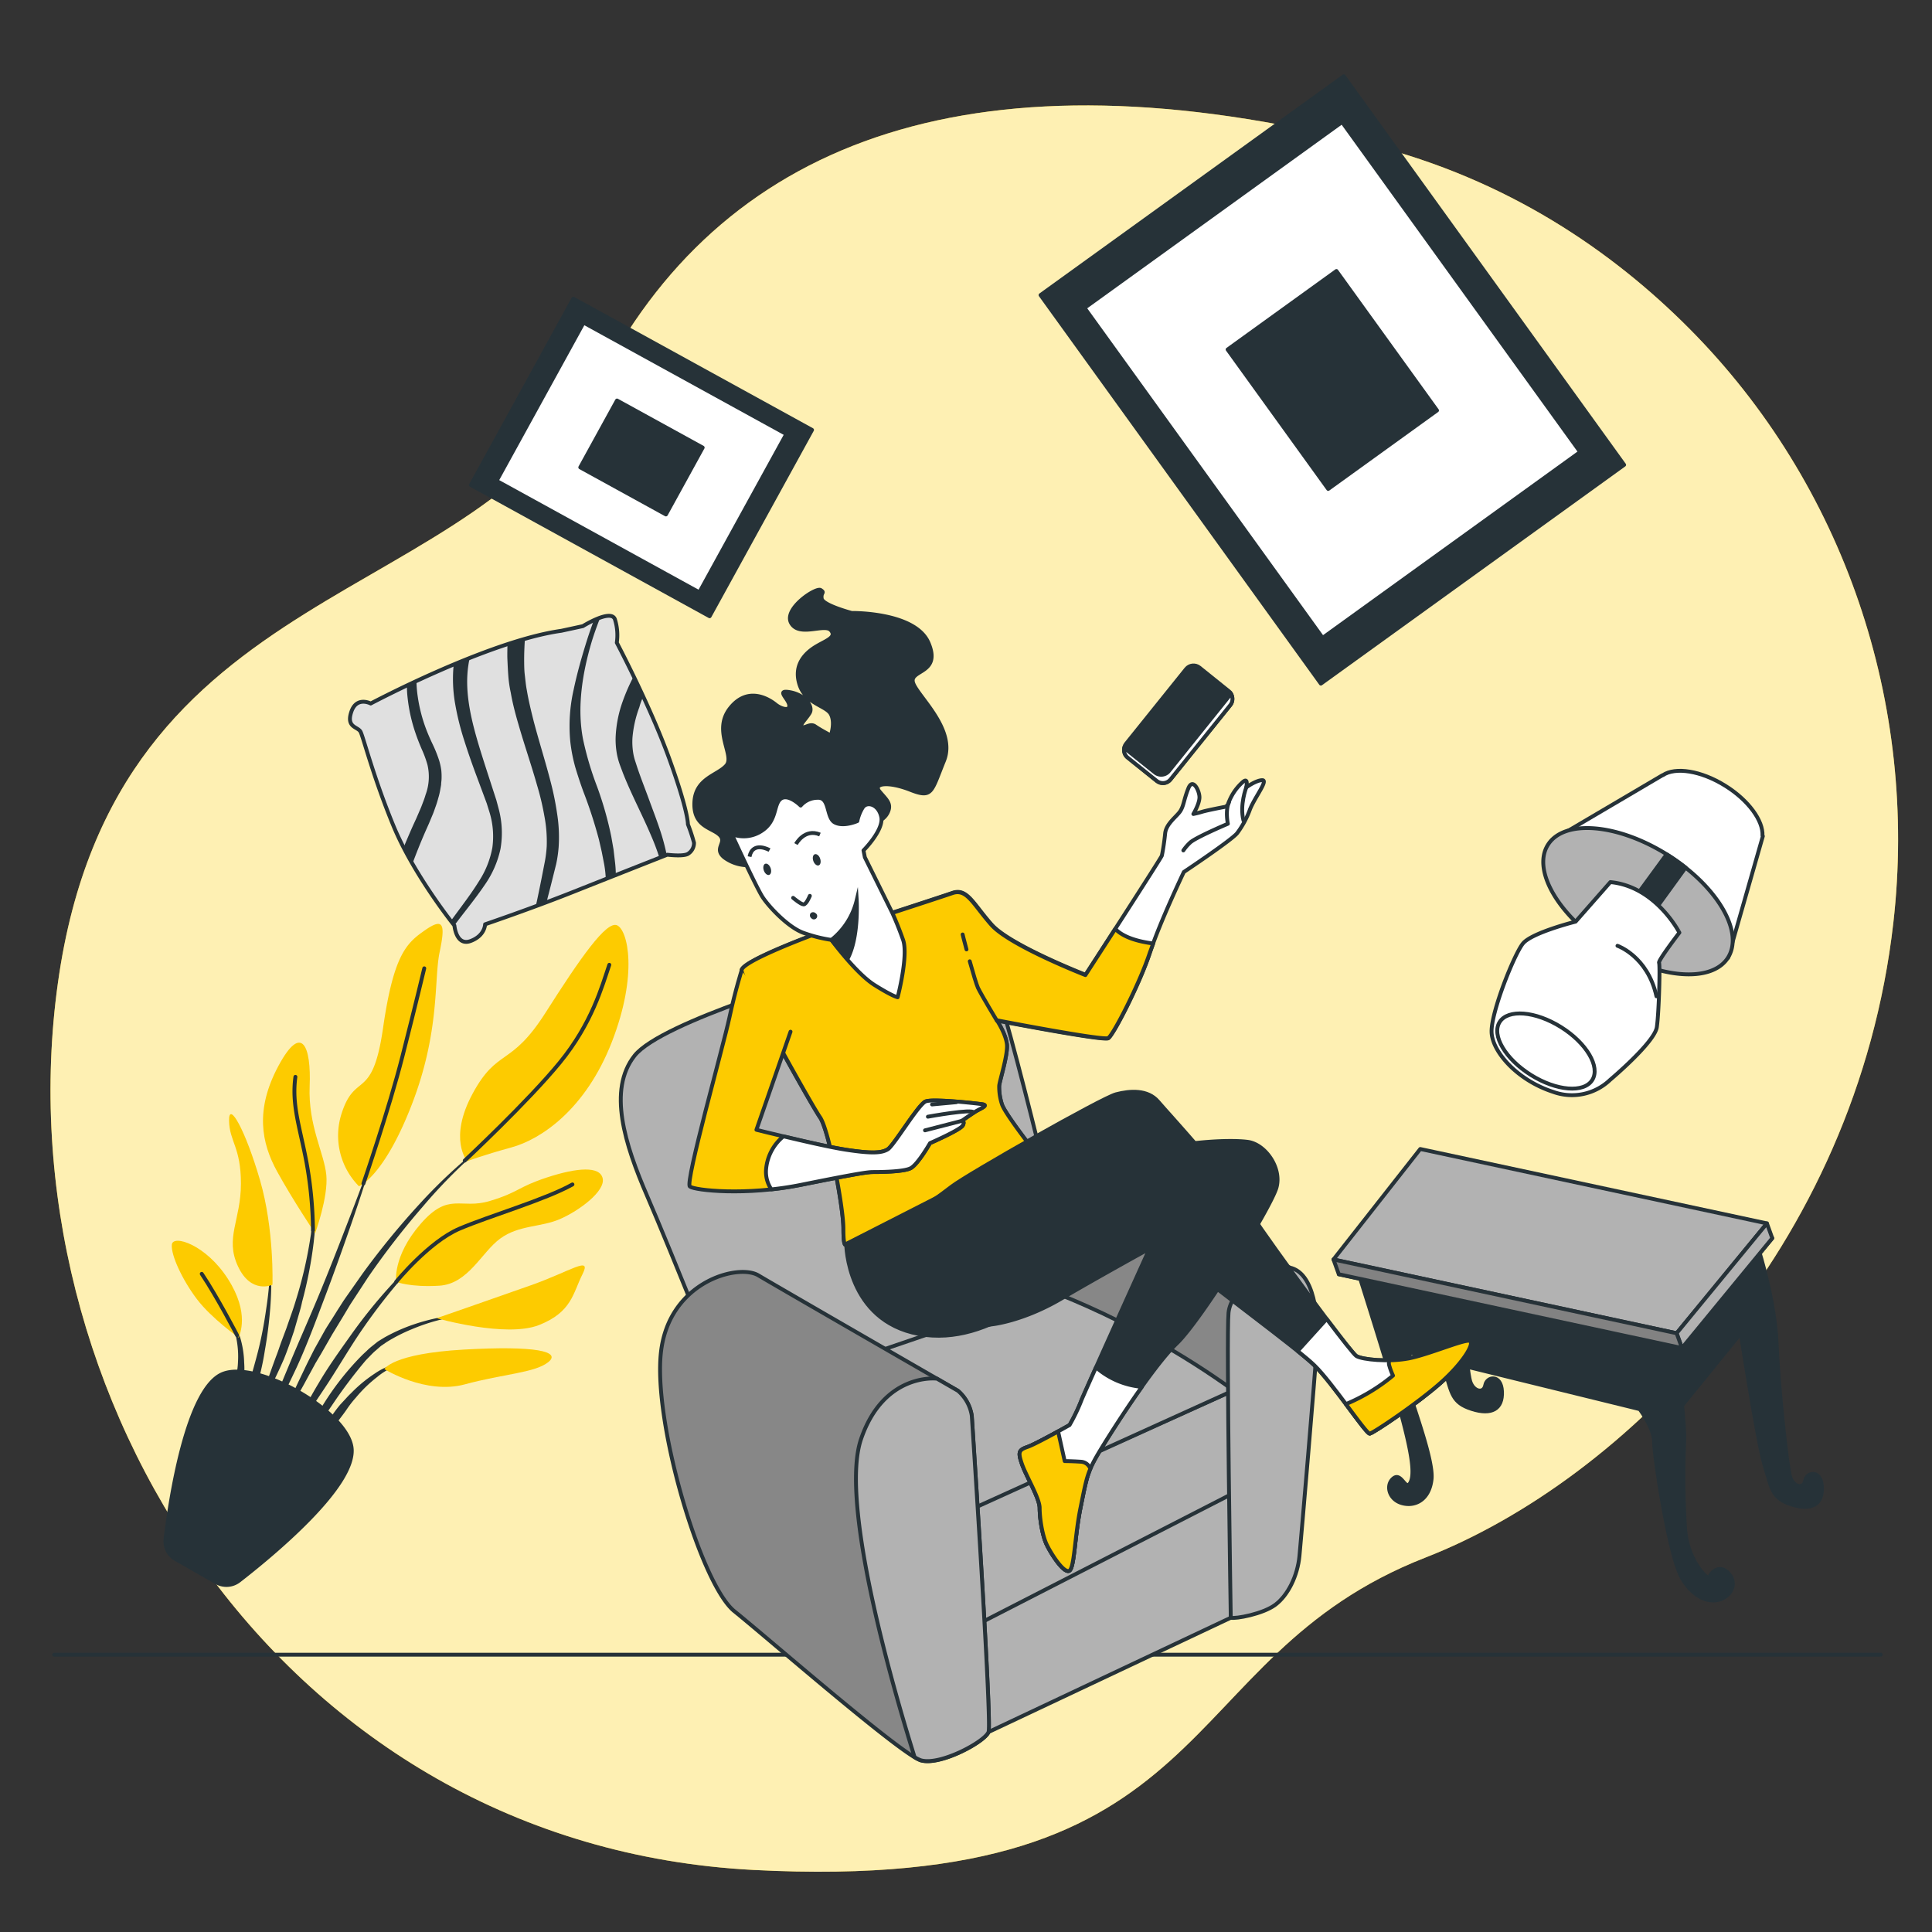 <?xml version="1.0" encoding="UTF-8"?>
<svg xmlns="http://www.w3.org/2000/svg" viewBox="0 0 500 500">
  <rect x="0" y="0" width="500" height="500" fill="#333333" stroke="none"/>
  <g id="freepik--background-simple--inject-603">
    <path d="M490,238.77c6.44-56.58-12.69-113.41-52.86-153.78-19.75-19.85-46.76-38.56-82.64-47.6C253.87,12.05,188.65,35.27,156,96.93S29.88,148,15,254.29,72.41,477.56,195,483.94s106.84-54.66,173.91-80.85C420.25,383.07,480.41,323.21,490,238.77Z" style="fill:#FDCB00"></path>
    <path d="M490,238.77c6.44-56.58-12.69-113.41-52.86-153.78-19.75-19.85-46.76-38.56-82.64-47.6C253.87,12.05,188.65,35.27,156,96.93S29.88,148,15,254.29,72.41,477.56,195,483.94s106.84-54.66,173.91-80.85C420.25,383.07,480.41,323.21,490,238.77Z" style="fill:#fff;opacity:0.7"></path>
  </g>
  <g id="freepik--Floor--inject-603">
    <line x1="14.01" y1="428.23" x2="486.73" y2="428.23" style="fill:none;stroke:#263238;stroke-linecap:round;stroke-linejoin:round"></line>
  </g>
  <g id="freepik--Plant--inject-603">
    <path d="M125.77,296h0a.1.1,0,0,0,0-.14.11.11,0,0,0-.14,0,134,134,0,0,0-17.07,15.75,203.82,203.82,0,0,0-14.73,18l-3.35,4.77c-.55.79-1.12,1.58-1.66,2.39l-1.57,2.45c-1,1.65-2.09,3.27-3.1,4.94l-2.84,5.09L80,351.85c-.44.87-.86,1.74-1.28,2.62-.83,1.76-1.69,3.5-2.49,5.27-1.58,3.54-3,7.17-4.35,10.79a.09.09,0,0,0,0,.12.1.1,0,0,0,.14,0h0c1-1.69,1.83-3.41,2.75-5.12s1.71-3.46,2.69-5.12,1.87-3.38,2.8-5.06l1.38-2.54,1.48-2.49,2.87-5,3-4.94,1.48-2.48c.51-.82,1.05-1.61,1.57-2.42l3.16-4.84a204.79,204.79,0,0,1,14.14-18.28A134.39,134.39,0,0,1,125.77,296Z" style="fill:#263238"></path>
    <path d="M111.57,322.7a.1.1,0,0,0,0-.14.09.09,0,0,0-.14,0,134.71,134.71,0,0,0-20.38,22.62c-2.94,4.14-5.93,8.26-8.51,12.65a126.41,126.41,0,0,0-7.06,13.51.1.1,0,0,0,0,.12.09.09,0,0,0,.14,0c3-4.11,5.82-8.32,8.61-12.53s5.35-8.58,8.13-12.81a150.28,150.28,0,0,1,19.17-23.39Z" style="fill:#263238"></path>
    <path d="M120.87,340.21a.1.1,0,0,0-.1-.1,51.24,51.24,0,0,0-14.56,2.95,45,45,0,0,0-6.81,3.13l-1.62,1-1.49,1.19a15.34,15.34,0,0,0-1.41,1.25c-.46.43-.93.85-1.37,1.3a72,72,0,0,0-9.31,11.69,85.33,85.33,0,0,0-6.87,13.21.1.1,0,0,0,0,.12.1.1,0,0,0,.14,0l8.39-12.17a129.42,129.42,0,0,1,8.79-11.7c.41-.44.84-.86,1.26-1.3s.85-.87,1.31-1.25l1.36-1.19,1.46-1a43.68,43.68,0,0,1,6.5-3.32,51,51,0,0,1,14.19-3.7h0A.1.1,0,0,0,120.87,340.21Z" style="fill:#263238"></path>
    <path d="M104.48,352.65a16.3,16.3,0,0,0-7.45,2.8,36.12,36.12,0,0,0-6.18,5.11c-.49.46-.95.95-1.4,1.45l-1.37,1.47a33.81,33.81,0,0,0-2.39,3.21c-.68,1.15-1.37,2.29-2,3.5a37.42,37.42,0,0,0-1.51,3.71.11.11,0,0,0,0,.11.1.1,0,0,0,.15,0A36.14,36.14,0,0,0,85,371c.82-1,1.63-2.05,2.4-3.09s1.58-2.05,2.31-3.13,1.51-2.1,2.38-3.06a34.93,34.93,0,0,1,5.56-5.38,16.58,16.58,0,0,1,6.87-3.44h0a.12.12,0,0,0,.09-.11A.1.1,0,0,0,104.48,352.65Z" style="fill:#263238"></path>
    <path d="M76.78,353.87c2.75-6,5-12.12,7.32-18.24s4.52-12.29,6.67-18.47,4.17-12.41,6.12-18.66a.09.09,0,0,0-.06-.12.1.1,0,0,0-.13.06q-3.32,9.22-6.89,18.37c-2.34,6.1-4.73,12.18-7.23,18.22s-5.18,12-7.67,18l-7.54,18.1a.1.1,0,0,0,0,.12.1.1,0,0,0,.14,0c.88-1.39,1.69-2.81,2.54-4.22s1.56-2.88,2.35-4.33C74,359.81,75.38,356.83,76.78,353.87Z" style="fill:#263238"></path>
    <path d="M73.42,351.85c1-2.43,1.83-4.9,2.67-7.37l1.09-3.77c.37-1.26.75-2.51,1-3.78a109,109,0,0,0,3-15.39l.21-2,.11-2c.1-1.31.08-2.62.09-3.93a29.18,29.18,0,0,0-1-7.77.09.09,0,0,0-.12-.06.1.1,0,0,0-.08.12h0a29.22,29.22,0,0,1,.59,7.7c-.08,1.29-.13,2.58-.3,3.86l-.21,1.93-.3,1.91a108.31,108.31,0,0,1-3.56,15.08c-.73,2.48-1.65,4.9-2.48,7.35l-1.36,3.63c-.44,1.22-.83,2.45-1.31,3.66-.9,2.42-1.75,4.87-2.63,7.31s-1.78,4.88-2.58,7.38a.12.12,0,0,0,0,.12.1.1,0,0,0,.14,0c1.3-2.26,2.54-4.57,3.71-6.9S72.37,354.24,73.42,351.85Z" style="fill:#263238"></path>
    <path d="M68.55,349.46c.64-3.58,1.09-7.19,1.38-10.8a87.65,87.65,0,0,0,.19-10.87.11.11,0,0,0-.1-.1.1.1,0,0,0-.1.11,90.05,90.05,0,0,1-1,10.75c-.5,3.56-1.14,7.1-2,10.59s-1.91,6.91-2.82,10.37-1.92,6.9-2.72,10.47a.09.09,0,0,0,0,.11.1.1,0,0,0,.14,0,51.15,51.15,0,0,0,4.49-9.95A66.77,66.77,0,0,0,68.55,349.46Z" style="fill:#263238"></path>
    <path d="M62.71,359.28a23.25,23.25,0,0,0,.48-6.66,25,25,0,0,0-1.07-6.6A18.83,18.83,0,0,0,60.8,343a11.15,11.15,0,0,0-1.95-2.68.11.11,0,0,0-.13,0,.09.09,0,0,0,0,.14h0a15,15,0,0,1,2.44,5.87,23.93,23.93,0,0,1,.42,6.32c-.07,2.12-.65,4.18-.85,6.29-.16,1.05-.32,2.1-.43,3.18a24.61,24.61,0,0,0-.35,3.27h0a.09.09,0,0,0,0,.09.1.1,0,0,0,.14,0,22.59,22.59,0,0,0,1.54-3C62.07,361.42,62.4,360.36,62.71,359.28Z" style="fill:#263238"></path>
    <path d="M92.9,307a18.6,18.6,0,0,1-4.54-18.69c3.55-11.25,8-3,10.78-22.3s6.22-22.06,11-25.37,5.1-1.21,3.62,5.85.15,20.3-7.13,39.22S92.9,307,92.9,307Z" style="fill:#FDCB00"></path>
    <path d="M120.92,300.5s-5-5.68,1.42-17.52,9.83-6.73,18.83-20.88,15.78-23.88,18.54-22.63,5.48,12.59-1.36,30.18-18.44,25.22-25.93,27.28S120.92,300.5,120.92,300.5Z" style="fill:#FDCB00"></path>
    <path d="M81.55,319.18s3.45-9.41,2.9-15.09-4.73-12.8-4.31-23-2-16.58-8.09-5.22-4.38,19.93-.35,27.28S81.55,319.18,81.55,319.18Z" style="fill:#FDCB00"></path>
    <path d="M70.51,332.49s.51-14.24-3.23-27.1-8.12-20.73-8-15.31,3.08,6.8,3.07,16.27-4.19,14-.77,21.36S70.51,332.49,70.51,332.49Z" style="fill:#FDCB00"></path>
    <path d="M61.79,346.17C62,345.32,64.7,339.93,59,331s-14.27-11.58-14.53-8.89,2.71,9.12,6.5,14.12S61.79,346.17,61.79,346.17Z" style="fill:#FDCB00"></path>
    <path d="M102.53,331.74s-1-6.57,6.33-15,10.28-3.63,17.91-5.93,7.07-3.56,14.83-6.1,13.69-3,14.38.28-6,8.29-11,10.48-10.66,1.52-15.52,5.07-8.26,11.74-15.78,12.2S102.53,331.74,102.53,331.74Z" style="fill:#FDCB00"></path>
    <path d="M113,341.15s14.16-4.9,24.44-8.54,15.79-7.77,13.31-2.85-2.74,9.81-11.28,13.17S113,341.15,113,341.15Z" style="fill:#FDCB00"></path>
    <path d="M99.48,354.33s1.93-4,20.56-5.06,25.31.49,21.84,3.26-11.47,3-21.58,5.74S99.48,354.33,99.48,354.33Z" style="fill:#FDCB00"></path>
    <path d="M94.05,306.3s6.54-18.94,10.12-33,5.63-22.7,5.63-22.7" style="fill:none;stroke:#263238;stroke-linecap:round;stroke-linejoin:round"></path>
    <path d="M120.27,300.36s16.35-15.26,24.64-25.4,10.89-19.71,12.78-25.27" style="fill:none;stroke:#263238;stroke-linecap:round;stroke-linejoin:round"></path>
    <path d="M81,318.4a103.9,103.9,0,0,0-1.67-17.54c-1.72-9.19-3.88-14.84-2.88-22.17" style="fill:none;stroke:#263238;stroke-linecap:round;stroke-linejoin:round"></path>
    <path d="M102.53,331.74S111,321.36,118.88,318s22.29-7.54,29.27-11.47" style="fill:none;stroke:#263238;stroke-linecap:round;stroke-linejoin:round"></path>
    <path d="M61.37,345.59s-5.06-9.8-9.16-15.92" style="fill:none;stroke:#263238;stroke-linecap:round;stroke-linejoin:round"></path>
    <path d="M56,409.51l-10.51-6a5.28,5.28,0,0,1-2.65-5.25c1.24-10.18,5.57-39.14,14.92-42.73,8.91-3.43,31.57,9.45,33.19,18.86,1.69,9.87-21,28.41-29.09,34.69A5.31,5.31,0,0,1,56,409.51Z" style="fill:#263238;stroke:#263238;stroke-linecap:round;stroke-linejoin:round"></path>
  </g>
  <g id="freepik--picture-2--inject-603">
    <rect x="296.42" y="36.34" width="96.78" height="124" transform="translate(7.64 220.33) rotate(-35.81)" style="fill:#263238;stroke:#263238;stroke-linecap:round;stroke-linejoin:round"></rect>
    <rect x="303.72" y="45.69" width="82.19" height="105.3" transform="translate(7.64 220.33) rotate(-35.81)" style="fill:#fff;stroke:#263238;stroke-linecap:round;stroke-linejoin:round"></rect>
    <rect x="327.44" y="76.09" width="34.73" height="44.5" transform="translate(7.64 220.33) rotate(-35.81)" style="fill:#263238;stroke:#263238;stroke-linecap:round;stroke-linejoin:round"></rect>
  </g>
  <g id="freepik--picture-1--inject-603">
    <rect x="138.5" y="83.16" width="55.03" height="70.5" transform="translate(-17.73 206.83) rotate(-61.2)" style="fill:#263238;stroke:#263238;stroke-linecap:round;stroke-linejoin:round"></rect>
    <rect x="142.65" y="88.47" width="46.73" height="59.87" transform="translate(-17.73 206.83) rotate(-61.2)" style="fill:#fff;stroke:#263238;stroke-linecap:round;stroke-linejoin:round"></rect>
    <rect x="156.14" y="105.76" width="19.75" height="25.3" transform="translate(-17.73 206.83) rotate(-61.2)" style="fill:#263238;stroke:#263238;stroke-linecap:round;stroke-linejoin:round"></rect>
  </g>
  <g id="freepik--Lamp--inject-603">
    <path d="M456.13,216.27c.2-3.85-3.57-9.13-9.61-12.9-6.28-3.93-12.94-4.94-16.19-2.75l-.07,0-28.71,16.91,45.68,30.33,9-31.47Z" style="fill:#fff;stroke:#263238;stroke-linecap:round;stroke-linejoin:round"></path>
    <path d="M447.22,247.81c-4.16,6.67-18,5.55-30.86-2.5s-19.94-20-15.77-26.66,17.93-5.54,30.77,2.45l.09.06a52.72,52.72,0,0,1,4.78,3.38C446,232.28,450.85,242,447.22,247.81Z" style="fill:#b2b2b2;stroke:#263238;stroke-linecap:round;stroke-linejoin:round"></path>
    <path d="M436.23,224.54l-9,12.42-5.12-3.27,9.21-12.59.09.06A52.72,52.72,0,0,1,436.23,224.54Z" style="fill:#263238;stroke:#263238;stroke-linecap:round;stroke-linejoin:round"></path>
    <path d="M416.76,228.29l-9,10.23s-11.36,2.84-13.64,5.68-8.24,17.76-8.1,22.88,6.68,12.5,15.92,15.49a14.27,14.27,0,0,0,14.78-3.13s11.51-9.66,12.07-13.64.86-16.06.57-16.63,5.26-7.81,5.26-7.81S428.55,229.42,416.76,228.29Z" style="fill:#fff;stroke:#263238;stroke-linecap:round;stroke-linejoin:round"></path>
    <path d="M418.6,244.77s7.82,2.7,10.09,13.07" style="fill:none;stroke:#263238;stroke-linecap:round;stroke-linejoin:round"></path>
    <path d="M412.08,279.5c-2.15,3.43-9.25,2.85-15.87-1.29s-10.25-10.28-8.11-13.7,9.25-2.85,15.87,1.29S414.22,276.07,412.08,279.5Z" style="fill:#fff;stroke:#263238;stroke-linecap:round;stroke-linejoin:round"></path>
  </g>
  <g id="freepik--Table--inject-603">
    <path d="M455.25,323.75s4.12,13.17,4.53,23.86,2.67,31.89,3.5,34.57,3.49,3.29,3.91,1,4.11-2.88,4.32,1.65-2.68,6.17-7.82,4.53-5.15-4.12-7-10.08-6.58-36.83-6.58-36.83l-.82-11.31Z" style="fill:#263238;stroke:#263238;stroke-linecap:round;stroke-linejoin:round"></path>
    <path d="M372.46,299.05s4.11,13.16,4.53,23.86,2.67,31.89,3.49,34.56,3.5,3.3,3.91,1,4.12-2.88,4.32,1.65-2.67,6.17-7.82,4.52-5.14-4.11-7-10.08-6.58-36.82-6.58-36.82l-.83-11.32Z" style="fill:#263238;stroke:#263238;stroke-linecap:round;stroke-linejoin:round"></path>
    <polygon points="434.89 364.28 456.28 337.94 452.78 324.78 433.45 347.2 434.89 364.28" style="fill:#263238;stroke:#263238;stroke-linecap:round;stroke-linejoin:round"></polygon>
    <path d="M351.57,329.51s7.81,24.48,10.9,35.8,3.7,16.45,2.47,18.51-2.26-2.88-4.32-1.23-1.24,5.35,2.06,6.38,7.2-.62,7.81-6.18-6.58-23.45-6.58-25.71a47.7,47.7,0,0,1,1-7l59.45,14.61s3.71,4.94,3.71,8.43,3.91,30,7.4,35.59,8,6.38,10.7,4.74,3.09-4.53.82-6.59-4.52.41-4.52,1.44-5.76-3.91-6.38-12.75a218,218,0,0,1-.21-22.84c.21-5.35-2.46-25.51-2.46-25.51Z" style="fill:#263238;stroke:#263238;stroke-linecap:round;stroke-linejoin:round"></path>
    <polygon points="368.93 301.19 346.48 329.78 435.29 348.87 458.66 320.44 368.93 301.19" style="fill:#fff;stroke:#263238;stroke-linecap:round;stroke-linejoin:round"></polygon>
    <polygon points="367.56 297.36 345.1 325.95 433.91 345.04 457.28 316.61 367.56 297.36" style="fill:#b2b2b2;stroke:#263238;stroke-linecap:round;stroke-linejoin:round"></polygon>
    <polygon points="435.29 348.87 433.91 345.04 457.28 316.61 458.66 320.44 435.29 348.87" style="fill:#b2b2b2;stroke:#263238;stroke-linecap:round;stroke-linejoin:round"></polygon>
    <polygon points="435.29 348.87 433.91 345.04 345.1 325.95 346.48 329.78 435.29 348.87" style="fill:#828282;stroke:#263238;stroke-linecap:round;stroke-linejoin:round"></polygon>
  </g>
  <g id="freepik--Sofa--inject-603">
    <path d="M333.8,328.05S275.35,300.17,270.63,300s-8.11,6.45-8.37,11.66,3.34,24.79,3.34,24.79l52.92,82.25,18.92-61.31Z" style="fill:#878787;stroke:#263238;stroke-linecap:round;stroke-linejoin:round"></path>
    <polygon points="248.51 391.66 319.24 359.83 318.52 418.67 255.84 448.24 248.51 391.66" style="fill:#b2b2b2;stroke:#263238;stroke-linecap:round;stroke-linejoin:round"></polygon>
    <line x1="251.91" y1="420.94" x2="318.62" y2="386.73" style="fill:#fff;stroke:#263238;stroke-linecap:round;stroke-linejoin:round"></line>
    <path d="M199.52,356.46l65.3-24.86s26.42,8,54.42,28.23L241.7,395Z" style="fill:#b2b2b2;stroke:#263238;stroke-linecap:round;stroke-linejoin:round"></path>
    <path d="M214.46,251.9s-43.24,12.45-50.23,21.3-2.56,22.89,3.28,36.38,21.72,53.13,21.72,53.13l88.22-30.14s-16.42-70.8-21.27-81.4S214.46,251.9,214.46,251.9Z" style="fill:#b2b2b2;stroke:#263238;stroke-linecap:round;stroke-linejoin:round"></path>
    <path d="M247.93,359.94s-46.5-26.8-51.69-29.89-23.09,1.64-25.18,19.85,10.32,60.11,19,67.09,43.23,37.14,48.26,38.6,16.62-4.85,17.51-7.35-4.34-81.82-4.34-81.82A10.67,10.67,0,0,0,247.93,359.94Z" style="fill:#878787;stroke:#263238;stroke-linecap:round;stroke-linejoin:round"></path>
    <path d="M247.93,359.94l-5.47-3.16-.23,0s-13.55-1.48-19.4,15.67,9.59,68.66,13.87,82.29a7.86,7.86,0,0,0,1.63.82c5,1.45,16.62-4.85,17.51-7.35s-4.34-81.82-4.34-81.82A10.67,10.67,0,0,0,247.93,359.94Z" style="fill:#b2b2b2;stroke:#263238;stroke-linecap:round;stroke-linejoin:round"></path>
    <path d="M318.52,418.67s-1.16-73-.58-78.93,9.5-13.05,15.86-11.69,7.5,12.71,7,20.4-4,49-4.5,54.22-3,10.19-6.22,12.62S319.73,419,318.52,418.67Z" style="fill:#b2b2b2;stroke:#263238;stroke-linecap:round;stroke-linejoin:round"></path>
  </g>
  <g id="freepik--Cushion--inject-603">
    <path d="M95.94,182.07s30.4-16.17,49.32-18.82l5.59-1.21s7.25-4.53,8.28-1.79a13.64,13.64,0,0,1,.5,6.08s8.59,16.24,13.57,30,4.83,17,4.83,17a44.54,44.54,0,0,1,1.58,4.78A3.3,3.3,0,0,1,178,221c-1.3.71-5.3.2-5.3.2s-13.45,5.3-24.35,9.63-22.81,8.38-22.81,8.38,0,2.92-3.74,4.32-4.2-4-4.2-4-10.52-13.05-15.79-25.84-7.79-23-8.51-24.33-3.75-1.05-2.38-5.14S95.94,182.07,95.94,182.07Z" style="fill:#e0e0e0;stroke:#263238;stroke-linecap:round;stroke-linejoin:round"></path>
    <path d="M129.52,219.73a24.23,24.23,0,0,0-.41-10.21l-.66-2.46-.76-2.34-1.51-4.66c-1-3.1-2-6.19-2.88-9.29-1.75-6.18-3-12.52-2.09-18.59.09-.64.21-1.27.35-1.89-1.41.55-2.79,1.12-4.14,1.68a37,37,0,0,0,.34,10,69.65,69.65,0,0,0,2.41,9.74c1,3.16,2.09,6.26,3.24,9.33l1.71,4.59.85,2.29.7,2.25a21.24,21.24,0,0,1,.75,9.19,23.63,23.63,0,0,1-3.47,8.7c-2.17,3.52-4.79,6.83-7.27,10.28.56.73.89,1.14.91,1.16,2.57-3.47,5.38-6.82,7.86-10.49A25.62,25.62,0,0,0,129.52,219.73Z" style="fill:#263238"></path>
    <path d="M166.47,180.27c-.86-1.87-1.7-3.63-2.47-5.24a48.44,48.44,0,0,0-2.82,6.41,31.23,31.23,0,0,0-1.85,9.24,20.69,20.69,0,0,0,.41,4.88,19.08,19.08,0,0,0,.68,2.38l.79,2.11c2.2,5.59,5,10.8,7.25,16.11a58.56,58.56,0,0,1,2.2,5.83l1.88-.74a53.23,53.23,0,0,0-1.58-6c-.92-2.84-2-5.61-3-8.35s-2.08-5.46-3-8.18l-.65-2a13.84,13.84,0,0,1-.44-1.88,17.94,17.94,0,0,1-.19-3.89,29.49,29.49,0,0,1,1.79-7.94C165.73,182,166.09,181.15,166.47,180.27Z" style="fill:#263238"></path>
    <path d="M159.17,223.17l-.39-3.34-.58-3.32a90.43,90.43,0,0,0-3.65-12.87,82.34,82.34,0,0,1-3.65-12.28c-1.61-8.26-.2-17.17,2.29-25.48.62-2,1.34-4,2.13-6-.56.19-1.12.43-1.65.67-.59,1.65-1.18,3.3-1.72,5-1.33,4.22-2.55,8.47-3.47,12.84a42.45,42.45,0,0,0-.89,13.52,41.9,41.9,0,0,0,1.31,6.71c.65,2.16,1.35,4.29,2.11,6.34a118.62,118.62,0,0,1,4,12.34l.72,3.15.62,3.17a27.78,27.78,0,0,1,.43,3.93l2.59-1A27.57,27.57,0,0,0,159.17,223.17Z" style="fill:#263238"></path>
    <path d="M110.12,215.12l.89-2,.88-2.11c.31-.69.55-1.43.81-2.16a22.29,22.29,0,0,0,.7-2.23,17.28,17.28,0,0,0,.55-2.31l.21-1.19c0-.41.06-.83.1-1.24a16.13,16.13,0,0,0-.05-2.5,16.39,16.39,0,0,0-.52-2.45,33.25,33.25,0,0,0-1.73-4.34c-.64-1.35-1.21-2.65-1.72-4a39.87,39.87,0,0,1-2.13-8.32,31.58,31.58,0,0,1-.33-4l-2.47,1.16a25.92,25.92,0,0,0,.18,3.17,41.94,41.94,0,0,0,2,9c.49,1.46,1.06,2.9,1.64,4.26a28.11,28.11,0,0,1,1.48,4,13.45,13.45,0,0,1-.48,7.85,19.74,19.74,0,0,1-.69,2c-.25.67-.49,1.33-.8,2l-.86,2-.92,2c-.82,1.85-1.62,3.72-2.4,5.59.73,1.42,1.5,2.83,2.29,4.19Q108.32,219.24,110.12,215.12Z" style="fill:#263238"></path>
    <path d="M142.94,227.61l1-4a33.17,33.17,0,0,0,.63-4.31,38.45,38.45,0,0,0-.37-8.59,74.89,74.89,0,0,0-1.67-8.28c-1.39-5.42-3.08-10.67-4.45-15.93-.66-2.63-1.3-5.26-1.74-7.89-.26-1.32-.36-2.61-.52-3.91s-.16-2.63-.17-4c0-1.78.08-3.57.2-5.36-1.49.42-3,.89-4.53,1.39,0,1.34-.06,2.69,0,4s.13,2.86.24,4.29.33,2.9.63,4.27c.49,2.81,1.21,5.53,2,8.22,1.54,5.37,3.36,10.58,4.83,15.81a68.71,68.71,0,0,1,1.86,7.85,35,35,0,0,1,.61,7.88A31.46,31.46,0,0,1,141,223l-.78,4c-.5,2.51-1,5-1.56,7.52l2.77-1C141.94,231.53,142.46,229.57,142.94,227.61Z" style="fill:#263238"></path>
  </g>
  <g id="freepik--Character--inject-603">
    <path d="M211.64,241.55s-19.72,7.2-19.72,9.65,18,34.7,20.3,38,6.05,23.33,6.05,28.8.72,4,.72,4l48.23-24.62s-7.19-9.22-7.91-11.52a14.25,14.25,0,0,1-.72-4.75c0-1,2.3-8.07,2-10.8s-2.59-6.19-2.59-6.19,27.5,5.32,28.8,4.6,8.21-14.25,10.8-22.17,8.78-20.88,8.78-20.88,12.53-8.35,13.82-10.08a23.85,23.85,0,0,0,3.32-6.19c1.29-3.17,4.75-7.49,3.16-7.49s-4.17,1.87-4.17,1.87.72-2.88-1-1.29a13.55,13.55,0,0,0-3.46,5,2,2,0,0,1-.86,1.29s-4.61.87-6.05,1.3a22.43,22.43,0,0,1-2.3.58s1.58-2.6,1.58-4.32-1.73-5.19-2.88-2.31-1.15,4.32-2,5.76-3.75,3.31-4,5.9-.72,5.19-.86,5.76-19.73,30.82-19.73,30.82-19.58-7.63-24.33-13-6.34-9.5-10.08-8.21-19.3,6.34-19.3,6.34Z" style="fill:#fff;stroke:#263238;stroke-linecap:round;stroke-linejoin:round"></path>
    <path d="M298.45,244.18c-5.53-.72-8.38-2.26-9.82-3.78l-7.73,11.95s-19.58-7.63-24.33-13-6.34-9.5-10.08-8.21-19.3,6.34-19.3,6.34l-15.55,4s-19.72,7.2-19.72,9.65,18,34.7,20.3,38,6.05,23.33,6.05,28.8.72,4,.72,4l48.23-24.62s-7.19-9.22-7.91-11.52a14.25,14.25,0,0,1-.72-4.75c0-1,2.3-8.07,2-10.8s-2.59-6.19-2.59-6.19,27.5,5.32,28.8,4.6,8.21-14.25,10.8-22.17C297.86,245.83,298.14,245,298.45,244.18Z" style="fill:#FDCB00;stroke:#263238;stroke-linecap:round;stroke-linejoin:round"></path>
    <path d="M306.25,220.09a12.16,12.16,0,0,1,1.72-2c1.3-1.3,9.8-4.9,9.8-4.9s-.72-3.31.28-5.61" style="fill:none;stroke:#263238;stroke-linecap:round;stroke-linejoin:round"></path>
    <path d="M322.52,203.82s-1.73,4.47-.72,8.5" style="fill:none;stroke:#263238;stroke-linecap:round;stroke-linejoin:round"></path>
    <path d="M250.13,245.71c-.6-2.19-1-3.87-1-3.87" style="fill:none;stroke:#263238;stroke-linecap:round;stroke-linejoin:round"></path>
    <path d="M258,264.16s-4-6.63-4.9-8.5c-.4-.86-1.29-3.89-2.13-6.88" style="fill:none;stroke:#263238;stroke-linecap:round;stroke-linejoin:round"></path>
    <path d="M194.3,223.91a10.34,10.34,0,0,1-6.84-2c-2.89-2.36.79-3.81-1.18-5.79s-6.84-2.1-6.58-8.42,6.05-7,8.29-9.6-3.69-9,1-14.87,10.26-2.1,11.71-.92,3.82,1.84,3.55.13-3.55-4,.27-3.29,6.05,3.69,5,5.4-2.63,3-2,3.55,2.11-1.05,3.42-.13,4.08,2.37,4.08,2.37,1.19-3.29,0-5.53-6.57-2.63-8.15-7.76,1.71-8.16,4.34-9.74,5.39-2.37,3.81-4.21-8.15,1.84-10.26-1.84,6.45-9.34,7.63-8.56,0,.53.27,2.24,7.76,3.69,7.76,3.69,16.45-.27,19.87,7.76-5,6.84-4,10.26,11.31,12.11,8,20.26-3,9.74-8.69,7.5-9.74-1.71-8,.4,3.28,3.16,2.1,5.53-4.34,3-4.34,3-4,3.55-6.45,2.9-3.42-4.87-9.08-4.21-6.84,1.05-8.42,3.68S194.3,223.91,194.3,223.91Z" style="fill:#263238;stroke:#263238;stroke-linecap:round;stroke-linejoin:round"></path>
    <path d="M189.37,215.85s6.36,13.79,7.95,16.26,6.72,8,10.78,9.37a37.68,37.68,0,0,0,7.07,1.77s6.37,8.66,11.14,11.66,6,3.18,6,3.18,2.83-10.78,1.41-14.84-2.83-7.07-2.83-7.07l-7.07-14.32-.35-1.77s5.3-5.3,4.6-8.66-3.72-4.06-4.78-2.47a10.64,10.64,0,0,0-1.41,3.53s-3.54,1.59-5.83.36-1.24-6.54-4.42-6.37a5.78,5.78,0,0,0-4.42,2s-3.18-3.18-5.13-1.77-.88,5.66-4.94,8.31A8.34,8.34,0,0,1,189.37,215.85Z" style="fill:#fff;stroke:#263238;stroke-linecap:round;stroke-linejoin:round"></path>
    <path d="M205.26,232.36s2,1.7,2.72,1.7,1.61-2.21,1.61-2.21" style="fill:none;stroke:#263238;stroke-linecap:round;stroke-linejoin:round"></path>
    <path d="M211.07,236.34a.86.86,0,1,1-1.1,1.29.93.93,0,0,1-.19-1.28A.91.91,0,0,1,211.07,236.34Z" style="fill:#263238"></path>
    <path d="M212.25,222.21c.28.79.11,1.58-.37,1.75s-1.11-.34-1.39-1.13-.12-1.58.37-1.75S212,221.41,212.25,222.21Z" style="fill:#263238"></path>
    <path d="M199.44,224.67c.28.79.11,1.58-.37,1.75s-1.11-.34-1.39-1.13-.12-1.58.37-1.75S199.16,223.87,199.44,224.67Z" style="fill:#263238"></path>
    <path d="M199.15,220s-4.33-2.46-5.17,1.7" style="fill:none;stroke:#263238;stroke-miterlimit:10"></path>
    <path d="M206,218.44s2.21-4.15,6.2-2.46" style="fill:none;stroke:#263238;stroke-miterlimit:10"></path>
    <path d="M215.17,243.25a18.68,18.68,0,0,0,6.55-10.3s.59,9.68-2.38,15.19Z" style="fill:#263238;stroke:#263238;stroke-miterlimit:10"></path>
    <path d="M191.92,251.2s-1.59,4.89-3.17,12.24-11.52,42.62-10.22,43.63,14.54,2.44,28.79-.44,17.28-3.31,18.58-3.31,7.92,0,9.79-1,5-6.48,5-6.48,7.92-3.45,8.5-4.6-.29-1.15-.29-1.15,2.45-1.73,3.6-2.45,3.6-1.59,1.58-1.87-12.67-1.44-14.54-.72-8.21,11.37-9.79,12.38-4.18,1.15-10.8.14-23.19-5.18-23.19-5.18L204.59,267" style="fill:#FDCB00;stroke:#263238;stroke-linecap:round;stroke-linejoin:round"></path>
    <path d="M254.12,285.76c-2-.29-12.67-1.44-14.54-.72s-8.21,11.37-9.79,12.38-4.18,1.15-10.8.14c-3.81-.58-10.89-2.2-16.23-3.48a12.38,12.38,0,0,0-4.51,8.67,8,8,0,0,0,1.39,5.06c2.48-.27,5.07-.65,7.68-1.18,14.26-2.88,17.28-3.31,18.58-3.31s7.92,0,9.79-1,5-6.48,5-6.48,7.92-3.45,8.5-4.6-.29-1.16-.29-1.16,2.45-1.72,3.6-2.44S256.14,286,254.12,285.76Z" style="fill:#fff;stroke:#263238;stroke-linecap:round;stroke-linejoin:round"></path>
    <line x1="239.39" y1="292.53" x2="248.94" y2="290.07" style="fill:#fff;stroke:#263238;stroke-linecap:round;stroke-linejoin:round"></line>
    <path d="M240.14,289s11.75-2.15,11.83-1.07" style="fill:#fff;stroke:#263238;stroke-linecap:round;stroke-linejoin:round"></path>
    <line x1="241.21" y1="285.83" x2="247.5" y2="285.25" style="fill:#fff;stroke:#263238;stroke-linecap:round;stroke-linejoin:round"></line>
    <path d="M256.74,342.74s7.9-.79,17.85-6.63,22.9-12.95,22.9-12.95-15.16,33.48-17.53,39a46.81,46.81,0,0,1-3.16,6.63s-8.68,4.9-10.89,5.69-2.53,1.26-1.43,4.42,4.58,8.85,4.58,11.37.64,7.11,1.9,9.64,4.26,7.11,5.69,6.63,1.42-8.68,3-16.42,1.73-9.16,4.74-14.22,13.74-22,20.21-28.27,24.33-35.22,25.75-40.28-2.85-11.21-7.43-11.84-20.37-.32-35.53,5.53-39,34.74-43.12,39.64S256.74,342.74,256.74,342.74Z" style="fill:#263238;stroke:#263238;stroke-linecap:round;stroke-linejoin:round"></path>
    <path d="M283.65,353.86c-1.73,3.86-3.1,6.94-3.69,8.31a46.81,46.81,0,0,1-3.16,6.63s-8.68,4.9-10.89,5.69-2.53,1.26-1.43,4.42,4.58,8.85,4.58,11.37.64,7.11,1.9,9.64,4.26,7.11,5.69,6.63,1.42-8.68,3-16.42,1.73-9.16,4.74-14.22c1.79-3,6.36-10.29,11.13-17A20.68,20.68,0,0,1,283.65,353.86Z" style="fill:#fff;stroke:#263238;stroke-linecap:round;stroke-linejoin:round"></path>
    <path d="M276.65,406.55c1.42-.47,1.42-8.68,3-16.42,1.05-5.16,1.47-7.51,2.53-10a2.75,2.75,0,0,0-2.53-1.84c-2.37-.16-4.11-.16-4.11-.16l-1.7-7.67c-2.74,1.5-6.57,3.55-7.93,4-2.22.79-2.53,1.26-1.43,4.42s4.58,8.85,4.58,11.37.64,7.11,1.9,9.64S275.22,407,276.65,406.55Z" style="fill:#FDCB00;stroke:#263238;stroke-linecap:round;stroke-linejoin:round"></path>
    <path d="M219,322s.16,19.76,18.8,23.23,36.33-13.58,40.12-20.85S291,303.89,291,303.89s2.84,12.63,12.79,20.85,31.59,24,36.33,28.59,13.43,17.84,14.37,17.69S367,363.12,373,357.75s8.85-10.43,7.27-10.74-10.74,3.63-15.8,4.58-11.84.31-13.42-.63-21-27.33-27.64-37.28-21-25.43-23.69-28.59-7.27-2.84-10.9-1.89-38.38,20.69-42.49,23.85-5.69,4.1-5.69,4.1Z" style="fill:#263238;stroke:#263238;stroke-linecap:round;stroke-linejoin:round"></path>
    <path d="M380.26,347c-1.58-.32-10.74,3.63-15.8,4.58s-11.84.31-13.42-.63c-.59-.36-3.7-4.3-7.7-9.6l-7.5,8.29c1.91,1.54,3.41,2.81,4.3,3.68,4.74,4.58,13.43,17.84,14.37,17.69S367,363.12,373,357.75,381.84,347.32,380.26,347Z" style="fill:#fff;stroke:#263238;stroke-linecap:round;stroke-linejoin:round"></path>
    <path d="M380.26,347c-1.58-.32-10.74,3.63-15.8,4.58a29.94,29.94,0,0,1-4.9.46,2.24,2.24,0,0,0,0,1.43,16.73,16.73,0,0,0,.95,2.53,48,48,0,0,1-12.19,7.38c3.07,4.11,5.69,7.71,6.18,7.63.95-.16,12.48-7.9,18.48-13.27S381.84,347.32,380.26,347Z" style="fill:#FDCB00;stroke:#263238;stroke-linecap:round;stroke-linejoin:round"></path>
  </g>
  <g id="freepik--Device--inject-603">
    <rect x="297.55" y="172.56" width="14.75" height="29.78" rx="2.44" transform="translate(184.74 -149.7) rotate(38.8)" style="fill:#263238;stroke:#263238;stroke-linecap:round;stroke-linejoin:round"></rect>
    <path d="M318.44,179.34a2.46,2.46,0,0,1-.48,1l-15.44,19.21a2.57,2.57,0,0,1-3.61.39l-7.49-6a2.27,2.27,0,0,1-.45-.48,2.56,2.56,0,0,0,.88,2.62l7.49,6a2.56,2.56,0,0,0,3.61-.39l15.44-19.2A2.57,2.57,0,0,0,318.44,179.34Z" style="fill:#fff;stroke:#263238;stroke-linecap:round;stroke-linejoin:round"></path>
  </g>
</svg>
